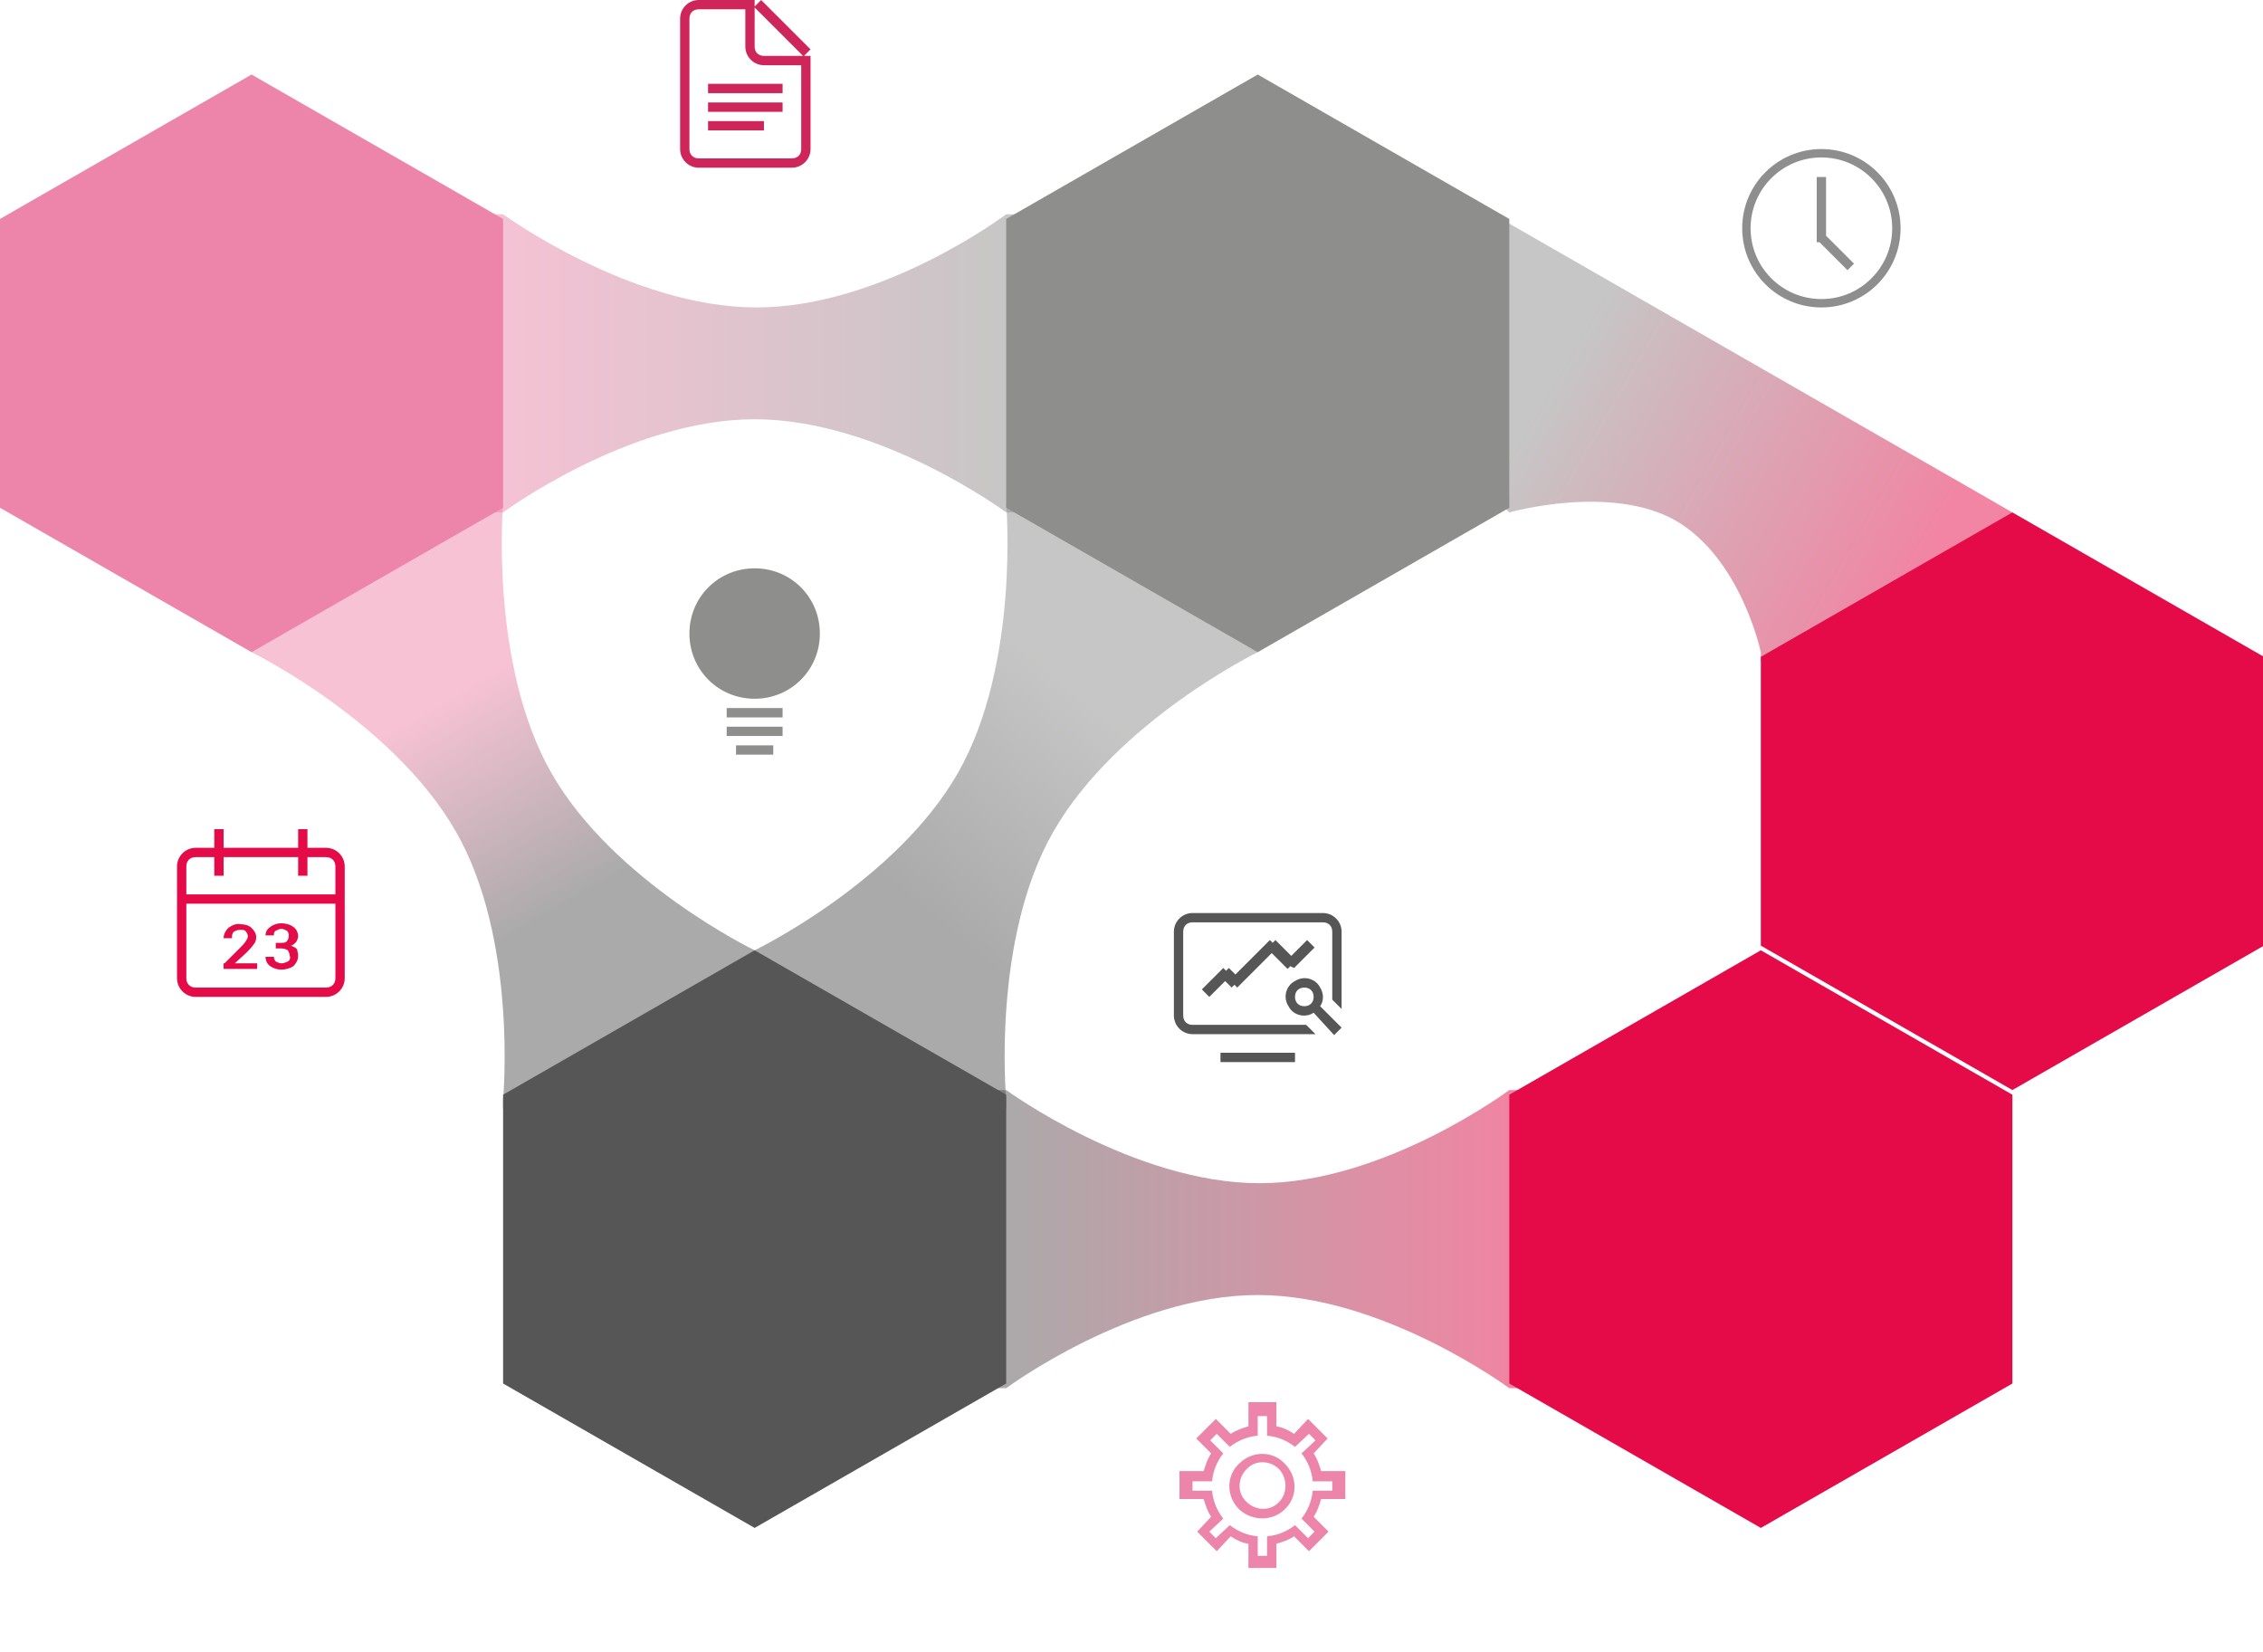 <svg id="img_workflow-management.svg" xmlns="http://www.w3.org/2000/svg" width="242.9" height="177.3" viewBox="0 0 242.9 177.3"><style>.st5{fill:#ed85aa}.st6{fill:#8e8e8d}.st7{fill:#565656}.st8{fill:#e40b48}</style><linearGradient id="Прямоугольник_533_1_" gradientUnits="userSpaceOnUse" x1="816" y1="2464.457" x2="872" y2="2464.457" gradientTransform="translate(-763 -2425.457)"><stop offset="0" stop-color="#ed85aa"/><stop offset="1" stop-color="#8e8e8d"/></linearGradient><path id="Прямоугольник_533" d="M54 23s13.7 10 27.2 10S108 23 108 23h1v32h-1S94.5 45 81 45 54 55 54 55h-1V23h1z" opacity=".5" fill="url(#Прямоугольник_533_1_)"/><linearGradient id="Прямоугольник_533_копия_2_1_" gradientUnits="userSpaceOnUse" x1="870" y1="2558.457" x2="926" y2="2558.457" gradientTransform="translate(-763 -2425.457)"><stop offset="0" stop-color="#565656"/><stop offset="1" stop-color="#e40b48"/></linearGradient><path id="Прямоугольник_533_копия_2" d="M108 117s13.7 10 27.2 10c13.4 0 26.8-10 26.8-10h1v32h-1s-13.5-10-27-10-27 10-27 10h-1v-32h1z" opacity=".5" fill="url(#Прямоугольник_533_копия_2_1_)"/><linearGradient id="Прямоугольник_533_копия_1_" gradientUnits="userSpaceOnUse" x1="898" y1="2479.78" x2="844" y2="2544.134" gradientTransform="translate(-763 -2425.457)"><stop offset=".33" stop-color="#8e8e8d"/><stop offset=".67" stop-color="#565656"/></linearGradient><path id="Прямоугольник_533_копия" d="M135 70s-15.1 7.4-21.9 19.2c-6.7 11.6-5.1 28.8-5.1 28.8v1l-27-16v-1s15.1-7.3 21.8-19 5.2-29 5.2-29h1l26 15v1z" opacity=".5" fill="url(#Прямоугольник_533_копия_1_)"/><linearGradient id="Прямоугольник_533_копия_3_1_" gradientUnits="userSpaceOnUse" x1="798.236" y1="2479.457" x2="835.764" y2="2544.457" gradientTransform="translate(-763 -2425.457)"><stop offset=".33" stop-color="#ed85aa"/><stop offset=".67" stop-color="#565656"/></linearGradient><path id="Прямоугольник_533_копия_3" d="M27 70s15.1 7.4 21.9 19.2C55.6 100.8 54 118 54 118v1l27-16v-1s-15.1-7.3-21.8-19S54 54 54 54h-1L27 69v1z" opacity=".5" fill="url(#Прямоугольник_533_копия_3_1_)"/><linearGradient id="Фигура_537_1_" gradientUnits="userSpaceOnUse" x1="975.788" y1="2494.397" x2="920.788" y2="2462.643" gradientTransform="translate(-763 -2425.457)"><stop offset=".15" stop-color="#e40b48"/><stop offset=".85" stop-color="#8e8e8d"/></linearGradient><path id="Фигура_537" d="M162 24l54 31v1l-27 15v-1s-2.1-10-9.1-14.1c-7-4-17.9-.9-17.9-.9l-1-1V24h1z" opacity=".5" fill="url(#Фигура_537_1_)"/><path id="Многоугольник_529" class="st5" d="M27 70L0 54.5v-31L27 8l27 15.5v31L27 70z"/><path id="Многоугольник_529_копия_3" class="st6" d="M135 70l-27-15.5v-31L135 8l27 15.5v31L135 70z"/><path id="Многоугольник_529_копия_12" class="st7" d="M81 164l-27-15.5v-31L81 102l27 15.5v31L81 164z"/><path id="Многоугольник_529_копия_9" class="st8" d="M216 117l-27-15.5v-31L216 55l27 15.5v31L216 117zm0 .5v31L189 164l-27-15.5v-31l27-15.5 27 15.5z"/><path id="Прямоугольник_522_копия" d="M85 18H75c-1.1 0-2-.9-2-2V2c0-1.1.9-2 2-2h6v.7l.7-.7L87 5.3l-.7.7h.7v10c0 1.1-.9 2-2 2zM80 5V1h-5c-.6 0-1 .4-1 1v14c0 .6.4 1 1 1h10c.6 0 1-.4 1-1V7h-4c-1.1 0-2-.9-2-2zm1-4.2V5c0 .6.4 1 1 1h4.2L81 .8zm3 9.2h-8V9h8v1zm0 2h-8v-1h8v1zm-2 2h-6v-1h6v1z" fill="#ce255a"/><path id="_23" class="st8" d="M35 107H21c-1.1 0-2-.9-2-2V93c0-1.1.9-2 2-2h2v-2h1v2h8v-2h1v2h2c1.1 0 2 .9 2 2v12c0 1.1-.9 2-2 2zm1-14c0-.6-.4-1-1-1h-2v2h-1v-2h-8v2h-1v-2h-2c-.6 0-1 .4-1 1v3h16v-3zm0 4H20v8c0 .6.4 1 1 1h14c.6 0 1-.4 1-1v-8zm-4 5.6c0 .4-.2.8-.5 1.1-.8.5-1.8.5-2.5 0-.3-.2-.5-.6-.5-1h.9c0 .2.1.4.2.5.2.1.4.2.6.2s.5-.1.7-.2.3-.4.2-.6c0-.2-.1-.4-.2-.6-.2-.1-.4-.2-.7-.2h-.6v-.6h.6c.2 0 .5 0 .6-.2.1-.1.2-.3.2-.6 0-.2-.1-.4-.2-.5-.2-.1-.4-.2-.6-.2s-.4.1-.6.2-.2.3-.2.5h-.9c0-.4.2-.7.5-.9.4-.3.8-.4 1.2-.4.4 0 .9.1 1.3.4.3.2.5.6.5 1 0 .2-.1.4-.2.6-.2.2-.4.4-.6.4.3.1.5.2.7.4 0 .2.1.4.1.7zm-7.9.8l1.7-1.7c.2-.2.4-.4.6-.7.1-.2.2-.3.2-.5s-.1-.4-.2-.5c-.1-.2-.4-.2-.6-.2-.3 0-.5.1-.7.2-.2.2-.2.4-.2.7H24c0-.4.2-.8.5-1.1.4-.3.9-.5 1.3-.4.4 0 .9.1 1.2.4.3.3.5.6.5 1 0 .3-.1.6-.3.8-.2.3-.5.6-.8.9l-1.2 1.1h2.4v.6H24v-.6h.1z"/><path id="Эллипс_546" class="st7" d="M143 100c0-.6-.4-1-1-1h-14c-.6 0-1 .4-1 1v9c0 .6.4 1 1 1h12.2l1 1H128c-1.1 0-2-.9-2-2v-9c0-1.1.9-2 2-2h14c1.1 0 2 .9 2 2v8.3l-1-1V100zm-4 14h-8v-1h8v1zm-.5-10.3l-.3.3-1.7-1.7-3.7 3.7-.3-.3-.3.3-.7-.7-1.7 1.7-.8-.8 2.3-2.3.3.3.3-.3.7.7 3.7-3.7.3.3.3-.3 1.7 1.7 1.7-1.7.8.8-2.2 2.2-.4-.2zm2.5 5c-.9.6-2.2.3-2.7-.7-.6-.9-.3-2.2.7-2.7.9-.6 2.2-.3 2.7.7.2.3.3.7.3 1 0 .4-.1.7-.3 1l2.3 2.3-.8.8-2.2-2.4zm-1-2.7c-.6 0-1 .4-1 1s.4 1 1 1 1-.4 1-1-.4-1-1-1z"/><path id="Эллипс_518_копия" d="M195.5 33c-4.7 0-8.5-3.8-8.5-8.5s3.8-8.5 8.5-8.5 8.5 3.8 8.5 8.5-3.8 8.5-8.5 8.5zm0-16.1c-4.2 0-7.6 3.4-7.6 7.6s3.4 7.6 7.6 7.6c4.2 0 7.6-3.4 7.6-7.6s-3.4-7.6-7.6-7.6zm2.8 12.1l-3-3h-.3v-7h1v6.3l3 3-.7.7z" fill="#8e8e8e"/><path id="Эллипс_518_копия_2" class="st5" d="M142.6 164.4l-2.1 2.1-1.6-1.6c-.6.4-1.2.6-1.9.8v2.6h-3v-2.6c-.7-.1-1.3-.4-1.9-.8l-1.5 1.6-2.1-2.1 1.5-1.6c-.4-.6-.6-1.2-.8-1.9h-2.6v-3h2.6c.2-.7.4-1.3.8-1.9l-1.6-1.6 2.1-2.1 1.6 1.6c.6-.4 1.2-.6 1.9-.8v-2.6h3v2.6c.7.1 1.3.4 1.9.8l1.5-1.6 2.1 2.1-1.5 1.6c.4.6.6 1.2.8 1.9h2.6v3h-2.6c-.2.7-.4 1.3-.8 1.9l1.6 1.6zm.4-4.4v-1h-2.1c-.1-1.1-.5-2.1-1.2-3l1.5-1.4-.7-.7-1.5 1.4c-.9-.7-1.9-1.1-3-1.2V152h-1v2.1c-1.1.1-2.1.5-3 1.2l-1.4-1.4-.7.7 1.4 1.4c-.7.9-1.1 1.9-1.2 3H128v1h2.1c.1 1.1.5 2.1 1.2 3l-1.5 1.4.7.7 1.5-1.4c.9.7 1.9 1.1 3 1.2v2.1h1v-2.1c1.1-.1 2.1-.5 3-1.2l1.4 1.4.7-.7-1.4-1.4c.7-.9 1.1-1.9 1.2-3h2.1zm-10 2c-1.4-1.4-1.4-3.6 0-4.9 1.4-1.4 3.6-1.4 4.9 0 1.4 1.4 1.4 3.6 0 4.9-1.3 1.3-3.5 1.3-4.9 0zm4.3-4.3c-1-1-2.6-1-3.5 0-1 1-1 2.6 0 3.5 1 1 2.6 1 3.5 0 .9-.9.9-2.5 0-3.5z"/><path id="Эллипс_543" class="st6" d="M81 61c3.9 0 7 3.1 7 7s-3.1 7-7 7-7-3.1-7-7 3.1-7 7-7zm0 1c3.3 0 6 2.7 6 6s-2.7 6-6 6-6-2.7-6-6 2.7-6 6-6zm-3 14h6v1h-6v-1zm0 2h6v1h-6v-1zm1 2h4v1h-4v-1z"/></svg>